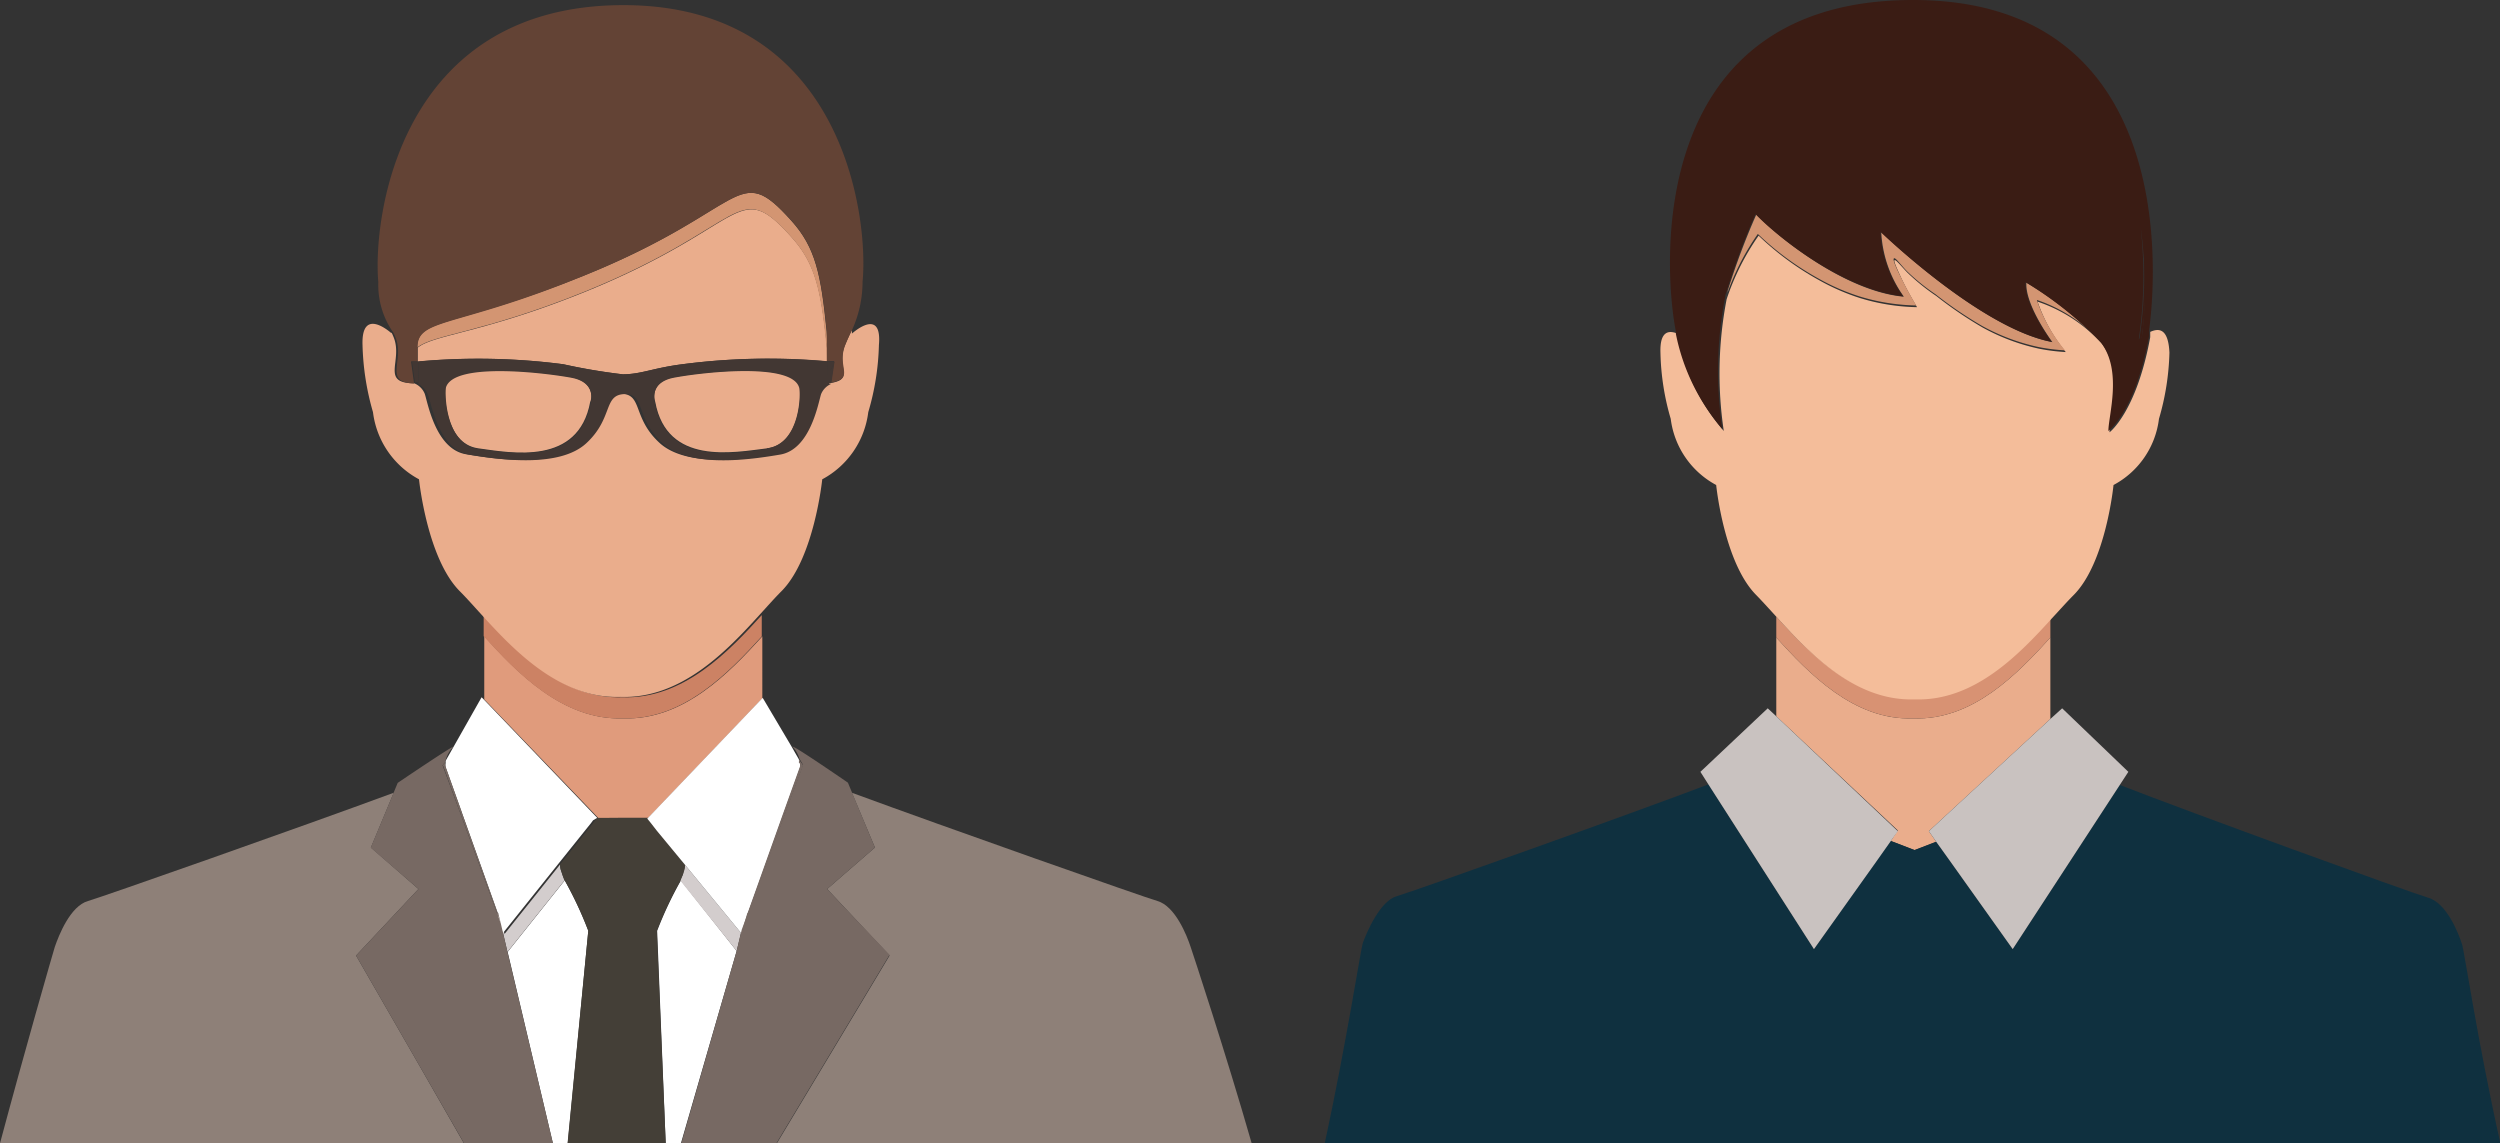 <svg xmlns="http://www.w3.org/2000/svg" viewBox="0 0 131.44 60.11"><rect x="0" y="0" width="131.44" height="60.11" fill="#333333" stroke="none"/><defs><style>.cls-1{fill:#292929;}.cls-2{fill:#e09b7c;}.cls-3{fill:#cc8264;}.cls-4{fill:#eaad8c;}.cls-5{fill:#d39572;}.cls-6{fill:#634335;}.cls-7{fill:#fff;}.cls-8{fill:#d3cdcd;}.cls-9{fill:#443f37;}.cls-10{fill:#8e8078;}.cls-11{fill:#776963;}.cls-12{fill:#423733;}.cls-13{fill:#d89273;}.cls-14{fill:#f4bd9a;}.cls-15{fill:#0f303f;}.cls-16{fill:#c9c2c0;}.cls-17{fill:#3a1c14;}</style></defs><g id="レイヤー_2" data-name="レイヤー 2"><g id="レイヤー_1-2" data-name="レイヤー 1"><path class="cls-1" d="M42,39.92a1.49,1.49,0,0,0-.36-.63Z"/><path class="cls-2" d="M32.74,43h1.34l6-6.28V33.46c-1.72,1.89-4.13,4.42-7.31,4.31-3.17.11-5.59-2.42-7.31-4.32v3.32l6,6.24Z"/><path class="cls-3" d="M32.74,37.77c3.18.11,5.59-2.42,7.31-4.31V32.34c-1.72,1.9-4.13,4.43-7.31,4.32-3.18.11-5.59-2.43-7.31-4.32v1.11C27.15,35.35,29.57,37.88,32.74,37.77Z"/><path class="cls-4" d="M35.45,19.82c-1.37.26-1,1.31-1,1.31.62,3.35,4.1,2.66,5.89,2.44s1.79-3,1.71-3.25C41.6,19,36.82,19.57,35.45,19.82Z"/><path class="cls-4" d="M30,19.82c-1.36-.25-6.14-.84-6.58.5-.07.26-.07,3,1.72,3.25s5.27.91,5.89-2.44C31.06,21.13,31.4,20.08,30,19.82Z"/><path class="cls-4" d="M29.61,19.15a31.23,31.23,0,0,0,3.13.53c1,0,1.57-.33,3.13-.53A34.72,34.72,0,0,1,43.48,19c0-.25,0-.53,0-.7-.3-3-.58-4.41-1.86-5.83-2.89-3.22-2.28-.6-10.9,2.89-5.32,2.15-7.91,2.23-8.76,2.92h0c0,.18,0,.45,0,.73A34.68,34.68,0,0,1,29.61,19.15Z"/><path class="cls-4" d="M44.79,17.54s0-.08,0-.2c-.1.21-.22.45-.37.82-.48,1.22.6,1.79-.87,2a1,1,0,0,0-.54.54c-.18.47-.57,2.91-2.15,3.18s-4.76.72-6.19-.6-.87-2.54-2-2.58-.54,1.25-2,2.58-4.59.87-6.18.6-2-2.71-2.16-3.18a1,1,0,0,0-.56-.55c-1.78,0-.58-1.18-1.07-2.41q-.06-.15-.12-.27v.05s-1.59-1.45-1.52.62a13.83,13.83,0,0,0,.55,3.53,4.65,4.65,0,0,0,2.42,3.53s.42,4.16,2.15,5.89c.34.34.72.77,1.14,1.23,1.72,1.89,4.13,4.43,7.31,4.32,3.18.11,5.59-2.42,7.31-4.32.42-.46.8-.89,1.14-1.23,1.73-1.73,2.15-5.89,2.15-5.89a4.65,4.65,0,0,0,2.42-3.53,13.54,13.54,0,0,0,.56-3.53C46.39,16.09,44.79,17.54,44.79,17.54Z"/><path class="cls-5" d="M43.46,17.42c-.3-3-.58-4.4-1.86-5.82-2.89-3.22-2.28-.6-10.9,2.89-6.78,2.74-8.8,2.22-8.76,3.78.85-.69,3.44-.77,8.76-2.92,8.62-3.49,8-6.11,10.9-2.89,1.28,1.42,1.56,2.83,1.86,5.83,0,.17,0,.45,0,.7h0C43.49,18.37,43.49,17.68,43.46,17.42Z"/><path class="cls-6" d="M32.78.27C21,.27,19.59,11.43,19.89,14.83a4.38,4.38,0,0,0,.79,2.66q.06.12.12.27c.49,1.23-.71,2.38,1.07,2.41l-.1,0L21.61,19c.11,0,.22,0,.34,0,0-.28,0-.55,0-.73h0c0-1.56,2-1,8.76-3.78,8.62-3.49,8-6.11,10.9-2.89,1.28,1.42,1.56,2.83,1.86,5.82,0,.26,0,.95,0,1.57l.39,0-.17,1.1-.12.05c1.47-.23.39-.8.87-2,.15-.37.27-.61.37-.82a6.12,6.12,0,0,0,.54-2.51C45.68,11.43,44.33.27,32.78.27Z"/><path class="cls-7" d="M34.55,48.94,35,60.11h.8L38.73,50,35.8,46.29A19.91,19.91,0,0,0,34.55,48.94Z"/><path class="cls-7" d="M30.93,48.94a19.76,19.76,0,0,0-1.24-2.65l-3,3.76,2.38,10.06h.78Z"/><path class="cls-8" d="M29.52,45.84a.92.92,0,0,1-.07-.39L26.53,49.1l-.2-.55.35,1.5,3-3.76A4.13,4.13,0,0,1,29.52,45.84Z"/><path class="cls-8" d="M36,45.45a1.11,1.11,0,0,1-.07.39c0,.15-.11.3-.17.45L38.73,50,39,48.87,39,49.1Z"/><path class="cls-9" d="M34.57,43.63l-.24-.31-.11-.14L34.08,43H31.4l-.13.16-.11.15-.25.31-1.46,1.82a.92.92,0,0,0,.07.39,4.13,4.13,0,0,0,.17.45,19.76,19.76,0,0,1,1.24,2.65L29.84,60.11H35l-.47-11.17a19.91,19.91,0,0,1,1.25-2.65c.06-.15.12-.3.17-.45a1.11,1.11,0,0,0,.07-.39Z"/><path class="cls-10" d="M62.6,49.79c-.2-.61-.81-2.15-1.75-2.42-.76-.22-11.14-3.88-16.06-5.69L46,44.56,44.34,46l-.85.74.86.92,2.42,2.58-2.4,4-3.55,5.91h25C64.45,55.37,62.7,50.08,62.6,49.79Z"/><path class="cls-10" d="M22,55.94l-3.28-5.7L22,46.74l-2.5-2.18,1.2-2.88C15.77,43.5,5.4,47.15,4.63,47.37c-.94.27-1.54,1.81-1.75,2.42-.1.32-1.59,5.49-2.88,10.32H24.39Z"/><path class="cls-7" d="M31,43.15H31l0,0Z"/><path class="cls-7" d="M25.43,36.77l-.11-.11L23.43,40a.43.43,0,0,0,0,.11.55.55,0,0,0,0,.23l.86,2.41L26.16,48l0,0,0,.19,0,0h0l.08.32.2.55,2.92-3.65,1.46-1.82.25-.31.11-.15L31.4,43ZM31,43.17l0,0H31Z"/><polygon class="cls-7" points="34.5 43.16 34.49 43.16 34.49 43.17 34.5 43.16"/><path class="cls-7" d="M42,39.92l-.36-.63,0,0s0,0,0,0l-1.54-2.6-.07.07-6,6.28.14.17.11.14.24.31L36,45.45,39,49.1l.08-.23.25-.86,0,0,1.86-5.22.88-2.45a.72.72,0,0,0,0-.21A.55.55,0,0,0,42,39.92Zm-7.55,3.25h0Z"/><path class="cls-11" d="M26.68,50.05l-.35-1.5L24.18,42.7l-.91-2.46h0l.16-.27a1.54,1.54,0,0,1,.39-.69c.21-.23-2.91,1.88-2.91,1.88l-.22.53-1.2,2.88L22,46.74l-3.28,3.5L22,55.94l2.4,4.17h4.67Z"/><path class="cls-11" d="M23.41,40.07a.43.43,0,0,1,0-.11l-.16.27Z"/><path class="cls-11" d="M24.18,42.7h.1l-.86-2.41a.55.55,0,0,1,0-.23l-.14.16h0Z"/><polygon class="cls-11" points="26.25 48.23 26.26 48.23 26.24 48.2 26.2 48.01 26.16 47.97 24.28 42.71 24.18 42.7 26.33 48.55 26.25 48.23"/><path class="cls-11" d="M44.35,47.66l-.86-.92.85-.74L46,44.56l-1.2-2.88-.22-.53s-2.9-2-2.91-1.89l0,0a1.49,1.49,0,0,1,.36.63l.19.32v0l-.92,2.49L39,48.87,38.73,50,35.82,60.11h5l3.55-5.91,2.4-4Z"/><path class="cls-11" d="M42.23,40.24,42,39.92a.55.55,0,0,1,0,.17l.15.17Z"/><path class="cls-11" d="M41.68,39.29l0,0s0,0,0,0Z"/><path class="cls-11" d="M42.06,40.3l-.88,2.45h.12l.92-2.49-.15-.17A.72.72,0,0,1,42.06,40.3Z"/><polygon class="cls-11" points="39.29 48.01 39.04 48.87 41.3 42.75 41.18 42.75 39.32 47.97 39.29 48.01"/><path class="cls-12" d="M43.49,19.17c0-.06,0-.12,0-.18a34.72,34.72,0,0,0-7.61.16c-1.56.2-2.17.52-3.13.53a31.23,31.23,0,0,1-3.13-.53A34.68,34.68,0,0,0,22,19c0,.56,0,1.17,0,1.17h-.07a1,1,0,0,1,.56.55c.19.47.57,2.91,2.16,3.18s4.76.72,6.18-.6.88-2.54,2-2.58.55,1.25,2,2.58,4.6.87,6.19.6,2-2.71,2.15-3.18a1,1,0,0,1,.54-.54l-.11,0S43.49,19.72,43.49,19.17Zm-12.43,2c-.62,3.35-4.11,2.66-5.89,2.44s-1.79-3-1.72-3.25c.44-1.34,5.22-.75,6.58-.5S31.06,21.13,31.06,21.13Zm9.26,2.44c-1.79.22-5.27.91-5.89-2.44,0,0-.35-1.05,1-1.31s6.15-.84,6.58.5C42.11,20.58,42.11,23.34,40.32,23.57Z"/><path class="cls-12" d="M43.49,19h0c0,.06,0,.12,0,.18Z"/><path class="cls-12" d="M43.88,19c-.29.73-.36.53-.39.14,0,.55,0,1,0,1l.11,0,.12-.05Z"/><path class="cls-12" d="M22,19c-.12,0-.23,0-.34,0l.16,1.1.1,0h.07S22,19.56,22,19Z"/><path class="cls-12" d="M43.49,19.17c0,.39.1.59.39-.14l-.39,0Z"/><path class="cls-4" d="M99.41,44.22l1.25.48,1.14-.44-.39-.56,6.39-5.9V33.52c-1.7,1.87-4.07,4.37-7.21,4.25-3.12.12-5.5-2.38-7.2-4.25v4.14l6.39,6Z"/><path class="cls-13" d="M100.59,37.77c3.14.12,5.51-2.38,7.21-4.25v-1.1c-1.7,1.87-4.07,4.37-7.21,4.26-3.12.11-5.5-2.39-7.2-4.26v1.1C95.09,35.39,97.47,37.89,100.59,37.77Z"/><path class="cls-14" d="M113.05,17.45l0,.28c-.72,3.93-2.14,5-2.14,5,0-.81.75-3.18-.4-4.66a8,8,0,0,0-3.38-2.21,8.38,8.38,0,0,0,1.48,2.65,9.88,9.88,0,0,1-1.37-.17,10.84,10.84,0,0,1-3-1.12,20.87,20.87,0,0,1-2.44-1.66,11.11,11.11,0,0,1-1.51-1.22c-.35-.36-.61-.7-.68-.66s.19.58.38,1c.3.62.59,1.12.8,1.47a10.85,10.85,0,0,1-3-.48,11.51,11.51,0,0,1-2.15-.94,15.23,15.23,0,0,1-3.18-2.34,12.93,12.93,0,0,0-1.68,3.34,20.52,20.52,0,0,0-.15,6.93,10.89,10.89,0,0,1-2.44-5,.6.6,0,0,0,0-.12c-.43-.18-.93-.16-.89,1a13.23,13.23,0,0,0,.54,3.48,4.6,4.6,0,0,0,2.39,3.48s.41,4.1,2.12,5.8c.33.34.7.75,1.12,1.21,1.7,1.87,4.08,4.37,7.2,4.26,3.14.11,5.51-2.39,7.21-4.26.42-.45.79-.87,1.13-1.21,1.71-1.7,2.11-5.8,2.11-5.8a4.57,4.57,0,0,0,2.39-3.48,13.46,13.46,0,0,0,.55-3.48C114,17.24,113.49,17.25,113.05,17.45Z"/><path class="cls-15" d="M129.45,49.66c-.2-.62-.82-2.18-1.78-2.46s-12.41-4.45-16.22-5.93l-5.63,8.63-3.31-4.65-.71-1-1.14.44-1.25-.48-.72,1L95.37,49.9l-5.55-8.66c-3.75,1.43-15.52,5.63-16.39,5.88S71.86,49,71.65,49.58c-.11.34-.87,5.3-2,10.53h61.81C130.29,54.9,129.56,50,129.45,49.66Z"/><polygon class="cls-16" points="93.39 37.66 92.94 37.24 89.4 40.58 89.82 41.24 95.37 49.9 98.69 45.24 99.41 44.22 99.78 43.7 93.39 37.66"/><polygon class="cls-16" points="108.42 37.24 107.8 37.8 101.41 43.7 101.8 44.26 102.51 45.25 105.82 49.9 111.45 41.27 111.9 40.58 108.42 37.24"/><path class="cls-5" d="M106.54,14.86c-.07,1.2,1.37,3.13,1.37,3.13-3.76-.7-9-5.78-9-5.78a6.35,6.35,0,0,0,1.19,3.39c-3.1-.28-6.62-3.13-7.76-4.32a36.87,36.87,0,0,0-1.5,4c0,.11-.07.24-.1.36a12.93,12.93,0,0,1,1.68-3.34,15.23,15.23,0,0,0,3.18,2.34,11.51,11.51,0,0,0,2.15.94,10.85,10.85,0,0,0,3,.48c-.21-.35-.5-.85-.8-1.47-.19-.38-.45-.91-.38-1s.33.3.68.66a11.11,11.11,0,0,0,1.51,1.22,20.87,20.87,0,0,0,2.44,1.66,10.84,10.84,0,0,0,3,1.12,9.88,9.88,0,0,0,1.37.17,8.38,8.38,0,0,1-1.48-2.65A8,8,0,0,1,110.48,18l0,0A19,19,0,0,0,106.54,14.86Z"/><path class="cls-17" d="M112.48,17.83l.13-.1a22.24,22.24,0,0,0,0-5.75A23,23,0,0,1,112.48,17.83Z"/><path class="cls-17" d="M100.58,0c-14,0-13.14,14-12.47,17.43a.6.6,0,0,1,0,.12,10.89,10.89,0,0,0,2.44,5,20.52,20.52,0,0,1,.15-6.93c0-.12.06-.25.1-.36a36.87,36.87,0,0,1,1.5-4c1.14,1.19,4.66,4,7.76,4.32a6.35,6.35,0,0,1-1.19-3.39s5.26,5.08,9,5.78c0,0-1.44-1.93-1.37-3.13A19,19,0,0,1,110.45,18l0,0c1.15,1.48.4,3.85.4,4.66,0,0,1.42-1,2.14-5l0-.28C113.54,13.25,113.85,0,100.58,0Zm12,17.73-.13.1a23,23,0,0,0,.1-5.85A22.24,22.24,0,0,1,112.61,17.73Z"/></g></g></svg>